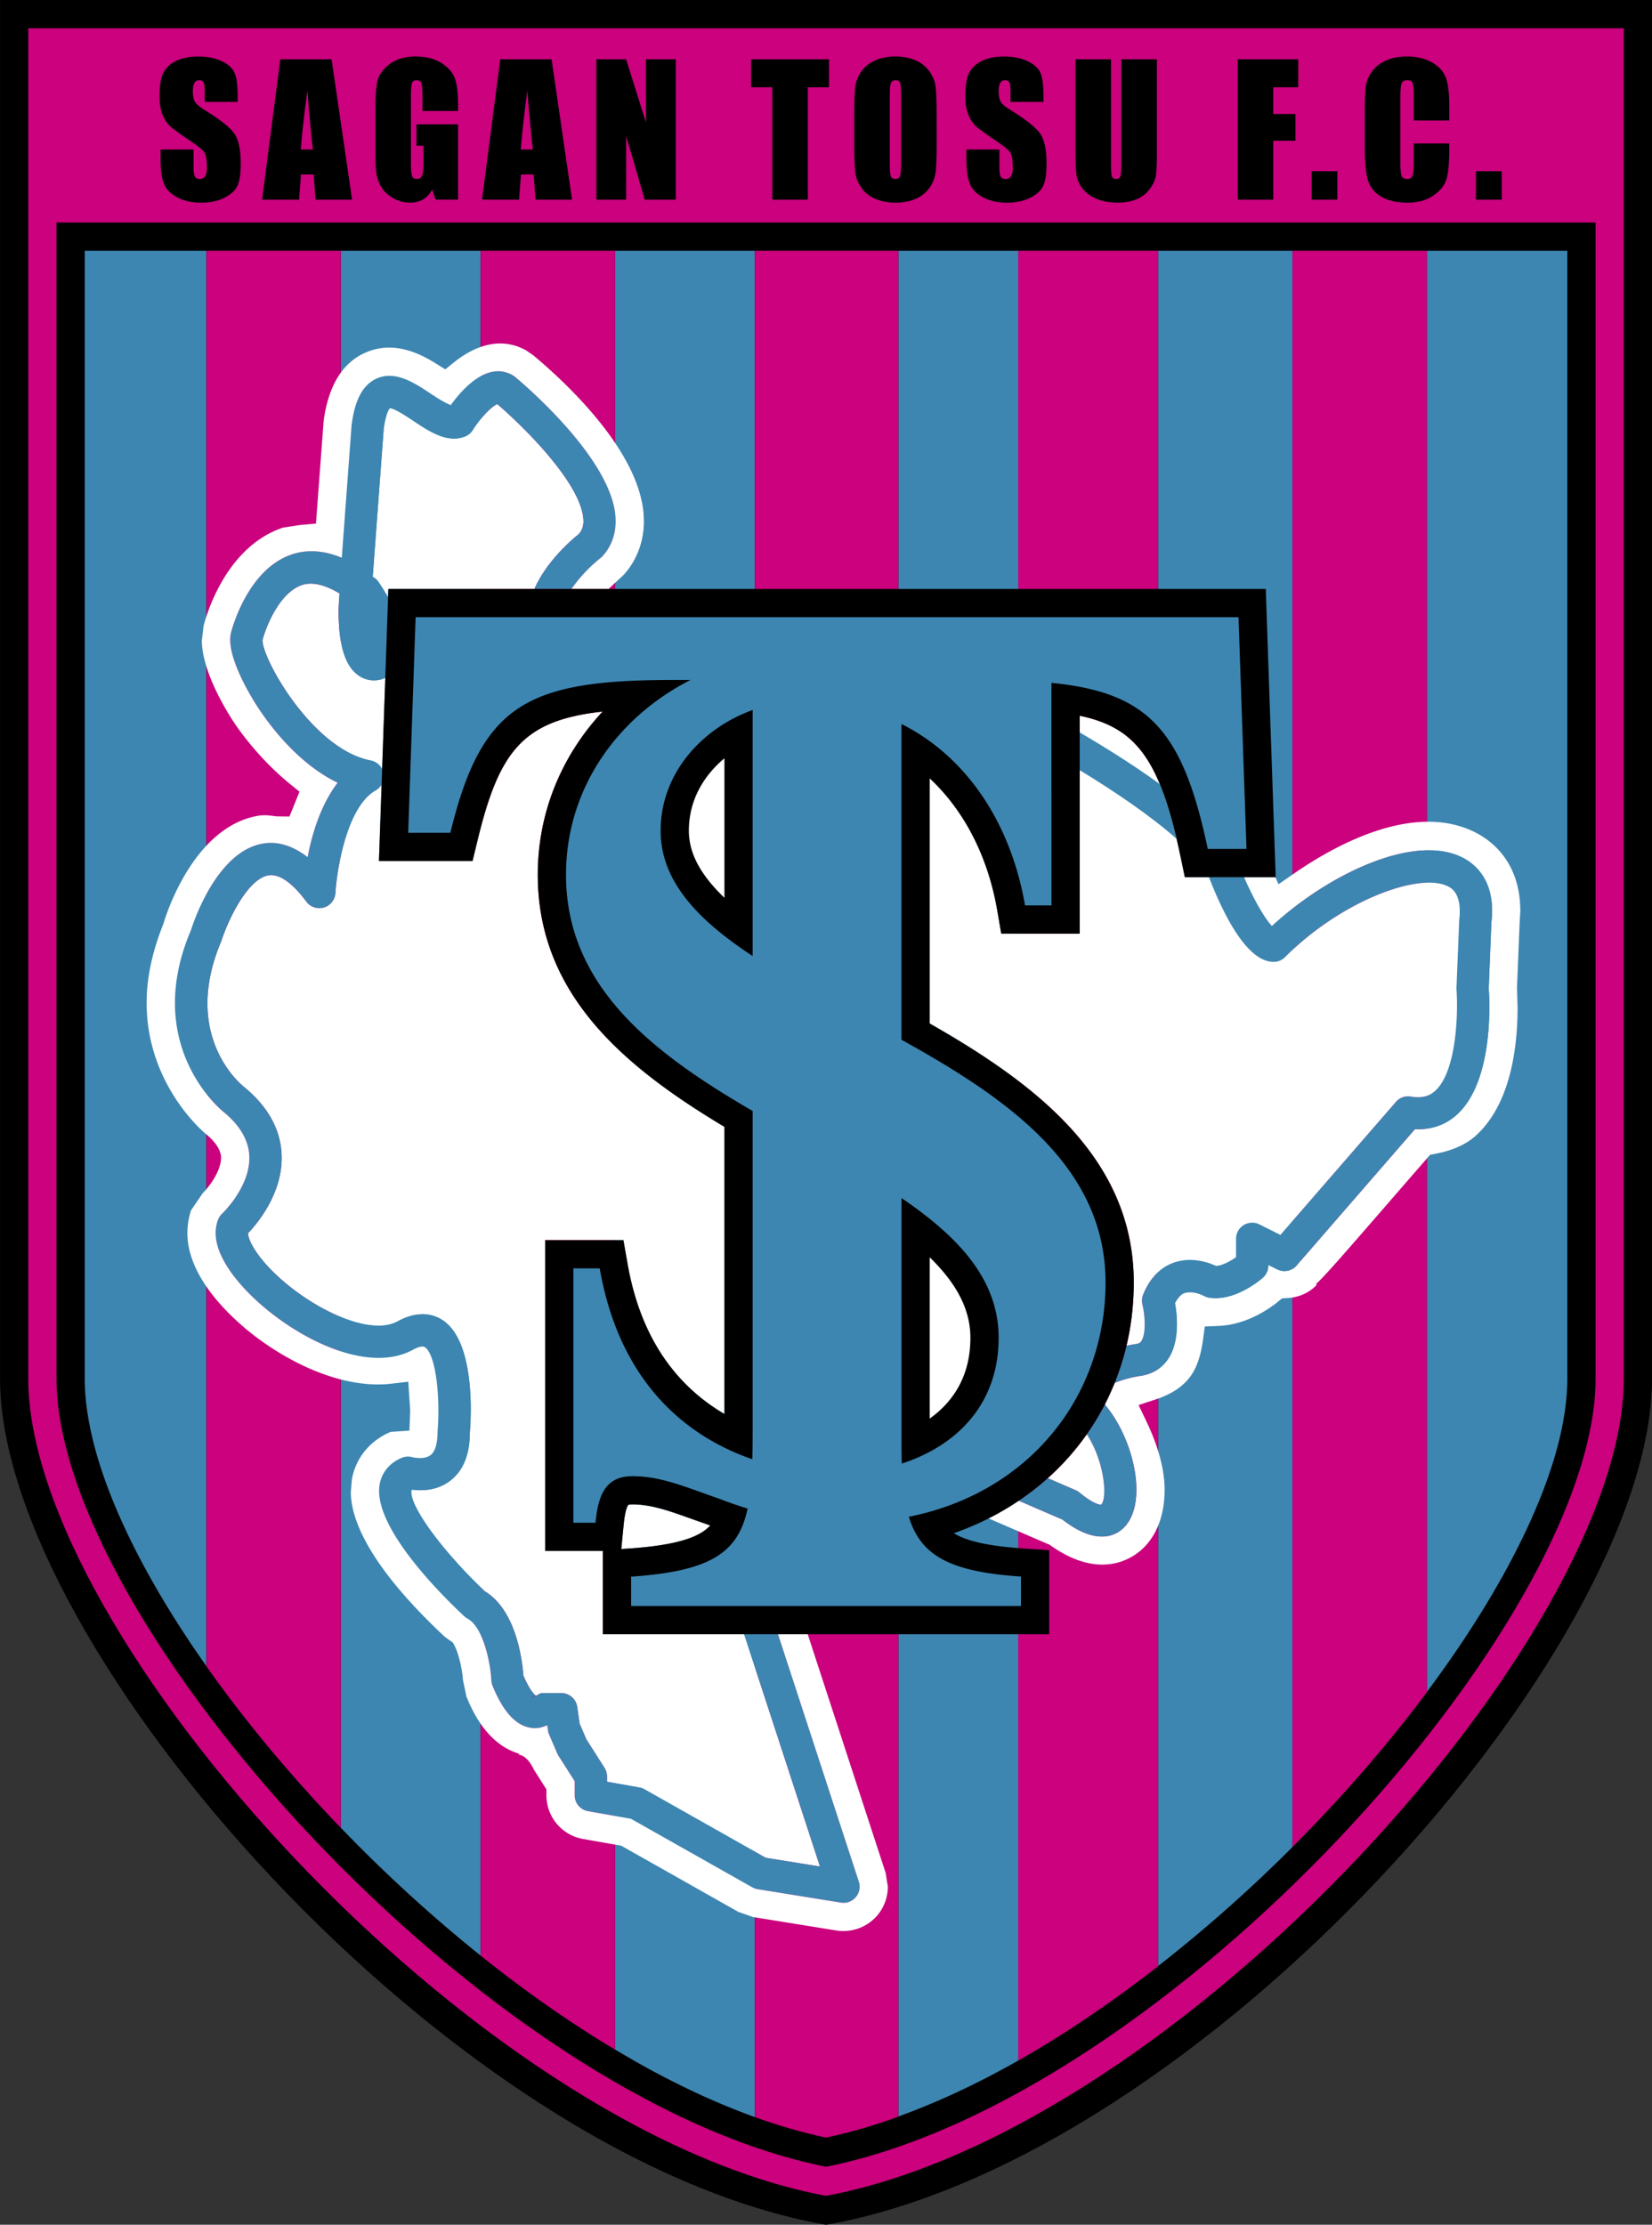 <svg xmlns="http://www.w3.org/2000/svg" viewBox="26.91 2.83 138.93 187.09"><rect x="26.91" y="2.83" width="138.93" height="187.09" fill="#333333" stroke="none"/><g fill-rule="evenodd" clip-rule="evenodd"><path d="M165.674 2.834H26.913v115.927c0 22.709 37.913 65.576 69.436 71.16h.059c31.522-5.584 69.436-48.451 69.436-71.16V2.834h-.17z"></path><path d="M96.378 5.208H29.286v113.553c0 21.518 37.372 63.166 67.092 68.729 29.72-5.562 67.091-47.211 67.091-68.729V5.208H96.378z" fill="#cb017d"></path><path d="M31.661 21.543v97.218c0 20.492 36.031 60.582 64.717 66.281 28.687-5.699 64.718-45.789 64.718-66.281V21.543H31.661z"></path><path d="M78.63 23.917V175.18a96.345 96.345 0 0 0 2.616 1.51c2.728 1.494 5.457 2.779 8.155 3.809.206.078.395.148.566.215l.419.15V23.917H78.63zM44.265 23.917h-10.23v94.844a17.6 17.6 0 0 0 .034 1.039c.015.256.035.516.061.777l.007.076a19.673 19.673 0 0 0 .148 1.113c.036.229.076.459.119.691.014.072.025.145.04.217.052.268.111.537.172.809l.089.377a28.614 28.614 0 0 0 .459 1.688c.053.176.107.352.165.529l.108.334c.216.656.456 1.324.719 2l.027.07c1.771 4.529 4.559 9.467 8.082 14.461V23.917zM112.543 176.111V23.917h-10.08v156.899c3.328-1.205 6.709-2.789 10.08-4.705zM157.629 125.426a21.1 21.1 0 0 0 .1-.346c.053-.182.104-.361.15-.539.072-.268.141-.533.203-.797l.086-.385c.039-.182.08-.363.115-.545a24.002 24.002 0 0 0 .179-1c.014-.082.029-.166.041-.248.041-.285.076-.566.107-.844l.023-.248c.02-.213.037-.426.049-.637a16.442 16.442 0 0 0 .037-1.076V23.917h-11.811v121.202c4.908-6.586 8.617-13.16 10.479-18.922.018-.055.037-.109.053-.164.068-.203.128-.406.189-.607zM67.326 167.285V23.917H55.569v132.614a124.415 124.415 0 0 0 11.757 10.754zM135.604 23.917h-11.303V168.17a122.579 122.579 0 0 0 8.549-7.34l.066-.061c.406-.385.811-.771 1.213-1.162l.166-.158c.439-.428.877-.859 1.309-1.293V23.917z" fill="#3d86b1"></path><path d="M78.63 35.401V23.917H67.325v143.368c3.674 2.941 7.475 5.619 11.305 7.904V35.401zM55.569 35.401V23.917H44.265V142.951c3.223 4.57 7.064 9.188 11.304 13.588V35.401zM146.91 35.401V23.917h-11.307v134.235c4.184-4.188 8.014-8.607 11.307-13.021V35.401zM124.301 35.401V23.917h-11.758v152.198c3.973-2.256 7.928-4.945 11.758-7.936V35.401zM102.463 35.401V23.917H90.387v156.946a45.903 45.903 0 0 0 5.991 1.729 45.673 45.673 0 0 0 6.085-1.762V35.401z" fill="#cb017d"></path><path d="M154.764 79.452c0-4.168-2.451-5.979-3.912-6.685-5.129-2.474-11.65 1.128-15.08 3.497l-1.342.926-.266-.593h-2.643c.807 1.852 1.744 3.488 2.354 4.114 4.766-4.386 11.891-7.761 15.943-5.805 1.006.485 2.574 1.703 2.574 4.509 0 .303-.018.625-.059.967l-.225 5.588c.02.244.053.775.053 1.539 0 2.451-.354 6.906-2.736 9.065-.965.874-2.176 1.276-3.527 1.216l-9.947 11.461a1.351 1.351 0 0 1-1.631.326l-.75-.375v.064c0 .391-.17.764-.463 1.021-.234.203-2.34 1.984-4.479 1.678a1.46 1.46 0 0 1-.471-.16c-.252-.137-1.041-.449-1.643-.234-.314.113-.57.428-.793.854.08.426.166 1 .166 1.75 0 .961-.16 2.051-.721 2.908-.514.781-1.283 1.277-2.275 1.441-.742.1-1.576.326-2.242.604a22.392 22.392 0 0 1-.82 1.803c.033.049.051.088.092.135 1.529 1.859 2.557 4.699 2.557 7.037 0 1.312-.324 2.467-1.062 3.201-.723.719-2.361 1.49-5.16-.689-.039-.016-1.717-.738-3.668-1.584a23.132 23.132 0 0 1-2.539 1.49l5.129 2.215.119.082c4.33 3.047 7.059.9 7.791.17 1.154-1.145 1.764-2.834 1.764-4.885 0-1.66-.527-3.641-1.525-5.725l-.664-1.391 1.463-.482c1.406-.465 2.396-1.158 3.027-2.119.449-.688.752-1.631.926-2.881l.154-1.125 1.135-.045c2.395-.096 4.309-1.459 5.021-2.041l.34-.279.441-.023c1.004-.059 1.865-.463 2.471-1.107l-.053-.084c.637-.545 2.375-2.547 6.57-7.383l3.018-3.477.463-.088c1.43-.27 2.566-.781 3.381-1.52 2.906-2.633 3.516-7.339 3.516-10.824l-.051-1.55c.002-.08.221-5.482.221-5.482-.001-.013.058-1.024.058-1.025z" fill="#fff"></path><path d="M134.021 83.718c.361 0 .705-.143.959-.397 4.773-4.772 11.262-7.13 13.658-5.973.309.148 1.246.601.992 2.825l-.234 5.751c-.002.053 0 .106.004.16.127 1.662.072 6.788-1.797 8.48-.336.302-.91.681-2.039.479a1.351 1.351 0 0 0-1.262.447l-9.711 11.187c-.803-.4-1.771-.885-1.771-.885a1.355 1.355 0 0 0-1.963 1.213v1.547c-.531.365-1.184.721-1.691.729-.631-.289-2.055-.793-3.535-.275-.801.279-1.902.975-2.59 2.695a1.37 1.37 0 0 0-.059.83 7.42 7.42 0 0 1 .193 1.662c0 .564-.076 1.096-.279 1.402-.082.125-.178.209-.402.246-.154.02-.461.068-.846.15a22.101 22.101 0 0 1-.998 3.135 9.46 9.46 0 0 1 2.242-.604c.992-.164 1.762-.66 2.275-1.441.561-.857.721-1.947.721-2.908 0-.75-.086-1.324-.166-1.75.223-.426.479-.74.793-.854.602-.215 1.391.098 1.643.234.145.078.311.137.471.16 2.139.307 4.244-1.475 4.479-1.678.293-.258.463-.631.463-1.021v-.064l.75.375a1.353 1.353 0 0 0 1.631-.326l9.947-11.461c1.352.061 2.562-.342 3.527-1.216 2.383-2.159 2.736-6.614 2.736-9.065 0-.764-.033-1.295-.053-1.539l.225-5.588c.041-.342.059-.664.059-.967 0-2.806-1.568-4.024-2.574-4.509-4.053-1.956-11.178 1.419-15.943 5.805-.609-.626-1.547-2.262-2.354-4.114h-2.939c1.286 3.324 3.239 7.123 5.438 7.123zM119.773 128.209c0 .576-.096.99-.264 1.152-.121 0-.66-.064-1.803-1.016a1.45 1.45 0 0 0-.33-.203l-2.346-1.014a21.89 21.89 0 0 1-2.443 1.9c1.951.846 3.629 1.568 3.668 1.584 2.799 2.18 4.438 1.408 5.16.689.738-.734 1.062-1.889 1.062-3.201 0-2.338-1.027-5.178-2.557-7.037-.041-.047-.059-.086-.092-.135a21.564 21.564 0 0 1-1.525 2.516c1.043 1.597 1.47 3.533 1.47 4.765z" fill="#3d86b1"></path><path d="M122.896 115.596c.203-.307.279-.838.279-1.402a7.42 7.42 0 0 0-.193-1.662 1.35 1.35 0 0 1 .059-.83c.688-1.721 1.789-2.416 2.59-2.695 1.48-.518 2.904-.014 3.535.275.508-.008 1.16-.363 1.691-.729v-1.547a1.358 1.358 0 0 1 1.963-1.213l1.771.885 9.711-11.187a1.353 1.353 0 0 1 1.262-.447c1.129.201 1.703-.178 2.039-.479 1.869-1.692 1.924-6.818 1.797-8.48a1.419 1.419 0 0 1-.004-.16l.234-5.751c.254-2.225-.684-2.677-.992-2.825-2.396-1.157-8.885 1.2-13.658 5.973a1.355 1.355 0 0 1-.959.397c-2.199 0-4.152-3.799-5.439-7.122h-2.027l-.396-1.886c-1.723-8.192-3.826-10.72-8.447-11.693v18.327h-6.598l-.34-1.971c-.787-4.566-2.805-8.414-5.678-11.093v20.618c9.062 5.152 17.162 11.426 17.162 21.778 0 1.84-.209 3.619-.609 5.316.385-.082.691-.131.846-.15.224-.038.319-.122.401-.247z" fill="#fff"></path><path d="M117.711 64.425v3.174c2.812 1.709 5.924 3.795 8.152 5.778-.43-1.834-.891-3.348-1.41-4.603-2.279-1.657-4.734-3.178-6.742-4.349z" fill="#3d86b1"></path><path d="M117.707 128.346c1.143.951 1.682 1.016 1.803 1.016.168-.162.264-.576.264-1.152 0-1.232-.428-3.168-1.469-4.764a21.46 21.46 0 0 1-3.273 3.684l2.346 1.014c.118.051.229.12.329.202zM104.08 106.346v17.551c.318-.156.645-.332.969-.529 2.26-1.367 4.486-3.783 4.486-8.037 0-3.2-1.787-6.042-5.455-8.985zM86.638 131.113c-.046-.018-1.538-.543-1.538-.543-1.908-.686-3.416-1.227-5.009-1.227-.211 0-.314.029-.345.043-.056.066-.262.391-.393 1.729l-.193 1.98c.279-.02.664-.045.664-.045 4.225-.29 5.988-1.019 6.814-1.937zM83.825 72.69c0 2.725 1.646 5.208 5.026 7.84V64.759c-3.064 1.758-5.026 4.661-5.026 7.931z" fill="#fff"></path><path d="M58.495 69.3c-2.428 1.367-3.263 6.686-3.38 8.62a1.356 1.356 0 0 1-2.443.728c-.826-1.112-2.05-2.398-3.189-2.207-1.763.296-3.404 3.782-3.969 5.546-.842 1.981-1.16 3.723-1.16 5.225 0 4.501 2.856 6.845 3.03 6.983 2.061 1.68 3.14 3.631 3.209 5.803a7.6 7.6 0 0 1 .003.215c0 3.057-2.041 5.498-2.83 6.33.01.576.726 2.041 2.756 3.844 3.062 2.717 7.573 4.793 9.824 3.566 1.773-.969 3.034-.594 3.779-.107 2.786 1.816 2.398 8.273 2.297 9.436 0 1.881-.566 3.256-1.684 4.092-1.124.842-2.406.83-3.192.727-.002.008-.034.023-.036.031a.954.954 0 0 0-.014.164c0 1.555 3.179 5.551 6.302 8.463a1.35 1.35 0 0 0-.274-.197c2.811 1.533 3.313 5.982 3.399 7.178.574 1.326.979 1.65 1.059 1.699.181-.086.34-.225.544-.225h1.583c.675 0 1.247.496 1.342 1.164l.202 1.406.564 1.314 1.524 2.395c.138.219.212.471.212.729v.445l2.723.48c.152.027.298.08.432.156l10.188 5.756c.303.051 2.606.42 4.573.738-1.013-3.104-5.471-16.752-6.379-19.537H77.613v-7.004h-4.857v-26.139h6.583l.344 1.965c1.037 5.934 3.831 10.115 8.151 12.656V97.592c-8.296-4.972-15.698-11.058-15.698-21.201 0-5.209 1.981-9.987 5.453-13.724-6.662.733-8.681 3.27-10.499 10.757l-.441 1.813H58.78l.222-6.439a1.35 1.35 0 0 1-.507.502zM57.067 59.637c-1.132-.78-1.683-2.544-1.683-5.448 0-.427.058-.978.082-1.455-1.186-.703-2.256-1.004-3.142-.713-1.924.633-3.057 3.542-3.342 4.639v.02c0 1.6 4.215 9.165 9.105 10.106.426.082.776.362.96.739l.265-7.698c-.015.007-.026.018-.042.024a2.246 2.246 0 0 1-2.203-.214zM75.594 47.738c.251-.294.383-.635.383-1.07 0-.063-.002-.128-.008-.195-.229-3.066-5.095-7.827-7.232-9.656-.455.149-1.433 1.163-2.07 2.178a1.356 1.356 0 0 1-.646.54c-1.484.593-3-.417-4.336-1.308-.565-.377-1.601-1.066-1.992-1.074-.054.054-.332.392-.513 1.732-.025.327-.915 12.356-.924 12.452.071.057.138.073.209.131.097.079.183.172.254.275.191.275.5.742.827 1.321l.024-.705h12.283c1.021-2.326 3.105-4.113 3.741-4.621z" fill="#fff"></path><path d="M77.419 49.752c.068-.052.133-.113.19-.176.711-.8 1.081-1.802 1.081-2.917 0-.128-.005-.258-.015-.389-.366-4.885-7.621-11.062-8.446-11.75a1.515 1.515 0 0 0-.195-.136c-2.146-1.226-4.258 1.187-5.207 2.505-.433-.145-1.145-.591-1.638-.92-1.419-.946-3.029-2.019-4.618-1.3-1.496.677-1.906 2.538-2.085 3.878a2.113 2.113 0 0 0-.008.079l-.822 11.106c-1.468-.614-2.871-.722-4.19-.284-3.75 1.242-5.07 6.367-5.125 6.583a2.498 2.498 0 0 0-.068.599c0 1.877 1.66 4.638 2.217 5.51 1.002 1.571 3.449 4.893 6.818 6.513-1.41 1.825-2.155 4.302-2.523 6.253-1.226-.941-2.48-1.355-3.756-1.14-3.872.655-5.846 6.607-6.058 7.284-4.157 9.766 2.654 15.214 2.723 15.269 1.397 1.137 2.141 2.406 2.187 3.752.088 2.559-2.255 4.787-2.279 4.811a1.379 1.379 0 0 0-.335.488c-1.06 2.65 2.062 5.811 3.454 7.045 3.687 3.273 9.304 5.896 12.925 3.92.27-.146.759-.371.998-.215.923.6 1.305 4.199 1.07 7.051-.004.779-.106 1.654-.593 2.025-.554.424-1.519.176-1.527.174a1.4 1.4 0 0 0-.897.053c-1.017.43-1.676 1.223-1.855 2.234-.631 3.553 5.282 9.385 7.11 11.086.083.08.175.146.275.199 1.363.744 1.941 3.828 2.008 5.205.008.154.042.309.101.451.873 2.121 1.892 3.27 3.114 3.514.556.111 1.049 0 1.442-.186h.043l.061.418c.016.117.049.234.095.342l.678 1.582c.029.068.064.133.103.195l1.37 2.152v1.189c0 .658.473 1.221 1.121 1.334l3.615.641 10.197 5.762c.141.08.293.133.452.158l7.01 1.131a1.355 1.355 0 0 0 1.504-1.762l-6.794-20.809h-2.854c.908 2.785 5.366 16.434 6.379 19.537-1.967-.318-4.271-.688-4.573-.738l-10.188-5.756a1.357 1.357 0 0 0-.432-.156l-2.723-.48v-.445c0-.258-.074-.51-.212-.729l-1.524-2.395c-.067-.156-.458-1.07-.564-1.314l-.202-1.406a1.355 1.355 0 0 0-1.342-1.164h-1.583c-.204 0-.363.139-.544.225-.08-.049-.485-.373-1.059-1.699-.086-1.195-.588-5.645-3.399-7.178.099.055.192.119.274.197-3.123-2.912-6.302-6.908-6.302-8.463 0-.059.005-.111.014-.164.001-.008.034-.023.036-.031.786.104 2.068.115 3.192-.727 1.117-.836 1.684-2.211 1.684-4.092.101-1.162.489-7.619-2.297-9.436-.746-.486-2.006-.861-3.779.107-2.251 1.227-6.762-.85-9.824-3.566-2.03-1.803-2.747-3.268-2.756-3.844.789-.832 2.83-3.273 2.83-6.33a7.6 7.6 0 0 0-.003-.215c-.069-2.172-1.148-4.124-3.209-5.803-.174-.138-3.03-2.482-3.03-6.983 0-1.502.318-3.244 1.16-5.225.564-1.765 2.206-5.25 3.969-5.546 1.139-.191 2.363 1.094 3.189 2.207a1.355 1.355 0 0 0 2.443-.728c.117-1.935.952-7.253 3.38-8.62.216-.121.389-.296.507-.5l.044-1.275a1.354 1.354 0 0 0-.96-.739c-4.89-.941-9.105-8.506-9.105-10.106v-.02c.285-1.098 1.417-4.006 3.342-4.639.886-.291 1.957.01 3.142.713-.024.477-.082 1.027-.082 1.455 0 2.904.551 4.668 1.683 5.448.8.551 1.665.46 2.202.214.016-.006.027-.017.042-.024l.233-6.763a17.152 17.152 0 0 0-.827-1.321 1.302 1.302 0 0 0-.254-.275c-.071-.059-.138-.075-.209-.131.009-.095.899-12.125.924-12.452.181-1.34.459-1.678.513-1.732.391.008 1.427.697 1.992 1.074 1.337.891 2.853 1.901 4.336 1.308.268-.107.494-.297.646-.54.638-1.015 1.615-2.028 2.07-2.178 2.138 1.83 7.004 6.59 7.232 9.656.006.067.008.132.008.195 0 .435-.132.776-.383 1.07-.636.508-2.721 2.294-3.742 4.622h3.119a12.647 12.647 0 0 1 2.448-2.607zm-5.466 95.699c-.127.064-.284.059-.386.16.176-.175.311-.173.386-.16zM68.492 36.603c.037.031.093.083.132.115-.037-.012-.018-.019-.132-.115z" fill="#3d86b1"></path><path d="M99.137 161.07a1.36 1.36 0 0 1-.258 1.305 1.355 1.355 0 0 1-1.246.457l-7.01-1.131a1.332 1.332 0 0 1-.452-.158l-10.197-5.762-3.615-.641a1.354 1.354 0 0 1-1.121-1.334v-1.189l-1.37-2.152a1.394 1.394 0 0 1-.103-.195l-.678-1.582a1.336 1.336 0 0 1-.095-.342l-.061-.418h-.043c-.393.186-.886.297-1.442.186-1.223-.244-2.241-1.393-3.114-3.514a1.375 1.375 0 0 1-.101-.451c-.066-1.377-.645-4.461-2.008-5.205a1.212 1.212 0 0 1-.275-.199c-1.828-1.701-7.741-7.533-7.11-11.086.18-1.012.838-1.805 1.855-2.234a1.4 1.4 0 0 1 .897-.053c.009.002.974.25 1.527-.174.487-.371.589-1.246.593-2.025.235-2.852-.147-6.451-1.07-7.051-.239-.156-.729.068-.998.215-3.621 1.977-9.238-.646-12.925-3.92-1.392-1.234-4.514-4.395-3.454-7.045.074-.184.19-.354.335-.488.024-.023 2.367-2.252 2.279-4.811-.046-1.346-.79-2.615-2.187-3.752-.069-.055-6.88-5.503-2.723-15.269.212-.676 2.186-6.629 6.058-7.284 1.275-.215 2.53.199 3.756 1.14.368-1.951 1.114-4.428 2.523-6.253-3.37-1.62-5.816-4.941-6.818-6.513-.557-.873-2.217-3.633-2.217-5.51 0-.212.021-.413.068-.599.054-.217 1.375-5.341 5.125-6.583 1.32-.438 2.723-.33 4.19.284l.822-11.106.008-.079c.179-1.34.589-3.201 2.085-3.878 1.588-.719 3.198.354 4.618 1.3.493.329 1.206.775 1.638.92.949-1.319 3.061-3.731 5.207-2.505.068.04.134.085.195.136.826.688 8.081 6.866 8.446 11.75.01.131.015.261.015.389 0 1.115-.369 2.117-1.081 2.917a1.441 1.441 0 0 1-.19.176 12.604 12.604 0 0 0-2.448 2.608h3.131l.153-.157 1.129-1.051c1.082-1.219 1.679-2.764 1.679-4.493l-.021-.571c-.406-5.432-6.636-11.177-9.294-13.392.055.043-.544-.376-.544-.376-2.34-1.336-4.615-.218-6.095.968l-.748.599-.813-.504c-1.431-.886-3.604-1.939-5.958-.875-1.902.862-3.066 2.789-3.459 5.727l-.646 8.624-1.37.123-1.398.216c-4.89 1.621-6.513 7.587-6.682 8.262l-.147 1.253c.009 1.683.929 4.093 2.599 6.709.194.303 1.97 3.023 4.837 5.351l.778.632-.846 2.088-1.098-.013c-.542-.074-1.009-.138-1.525-.051-5.129.867-7.487 7.526-7.907 8.852l-.016.051-.029.124c-.952 2.346-1.436 4.6-1.436 6.7 0 6.984 4.941 11.001 4.991 11.041.475.389 1.24 1.133 1.271 1.959.001 1.248-1.145 2.625-1.546 3.014l-.978 1.436a6.206 6.206 0 0 0-.312 1.92c0 2.42 1.547 5.072 4.474 7.67 2.969 2.637 8.074 5.527 12.691 4.992l1.414-.164.158 2.361c0 .164-.015.531-.015.531l-.048 1.217-1.573.109-.009.004c-1.744.734-2.935 2.191-3.257 3.996l-.088 1.062c.006 3.109 2.74 7.361 7.916 12.182l.405.293.265.184.151.289c.285.555.616 1.773.692 2.854l.292 1.396c.429 1.039 1.682 4.051 4.516 4.826l-.224.045c.751.043 1.169.84 1.437 1.369-.039-.074.531.83.531.83l.467.732.001.5a3.728 3.728 0 0 0 3.085 3.674l3.21.566 9.844 5.562 1.248.438c.229.035 7.002 1.129 7.002 1.129a3.749 3.749 0 0 0 3.428-1.258 3.75 3.75 0 0 0 .896-2.426l-.184-1.158-6.554-20.072H92.34c1.412 4.319 6.797 20.809 6.797 20.809z" fill="#fff"></path><path d="M46.9 11.398h-2.776v-.875c0-.408-.035-.668-.104-.779-.069-.113-.187-.168-.354-.168a.44.44 0 0 0-.402.224c-.091.15-.136.377-.136.682 0 .391.054.686.164.884.1.198.38.439.844.724 1.321.818 2.156 1.486 2.504 2.007.343.521.515 1.359.515 2.516 0 .841-.095 1.46-.288 1.858-.19.399-.562.733-1.112 1.003-.55.269-1.189.404-1.917.404-.8 0-1.483-.155-2.051-.466-.566-.31-.938-.706-1.112-1.187-.174-.481-.262-1.163-.262-2.046v-.773h2.777v1.438c0 .443.038.727.117.853.078.127.216.189.416.189.199 0 .347-.08.445-.241.097-.161.146-.399.146-.716 0-.695-.092-1.15-.275-1.364-.188-.215-.653-.571-1.394-1.07-.746-.505-1.239-.87-1.478-1.1-.24-.228-.44-.544-.599-.947-.16-.404-.24-.918-.24-1.546 0-.904.112-1.564.337-1.983.225-.417.587-.745 1.088-.98.5-.236 1.106-.354 1.816-.354.774 0 1.433.128 1.979.386.547.258.908.582 1.084.973.176.39.265 1.054.265 1.991v.463h.003zM52.206 15.404c.073-1.039.256-2.696.551-4.969.158 1.981.312 3.638.466 4.969h-1.017zm-1.723-7.588l-1.531 11.806h3.11l.161-2.12h1.067l.16 2.12h3.068L54.797 7.816h-4.314zM65.431 12.161h-2.989v-1.068c0-.673-.03-1.094-.088-1.264-.059-.17-.193-.254-.403-.254-.191 0-.318.073-.385.218-.066.146-.099.521-.099 1.124v5.668c0 .53.032.879.098 1.047s.197.251.396.251c.218 0 .366-.094.446-.285.079-.189.12-.561.12-1.11v-1.402h-.594v-1.802h3.498v6.337h-1.895l-.277-.845c-.204.364-.46.639-.771.823s-.676.276-1.097.276c-.499 0-.967-.125-1.406-.375-.438-.25-.771-.561-.999-.93a2.943 2.943 0 0 1-.424-1.162c-.056-.405-.083-1.014-.083-1.825v-3.506c0-1.126.059-1.945.178-2.455s.458-.978 1.02-1.403c.561-.425 1.287-.638 2.18-.638.878 0 1.606.185 2.184.553.578.368.954.806 1.129 1.312s.262 1.241.262 2.206v.509h-.001zM70.705 15.404c.073-1.039.256-2.696.551-4.969.158 1.981.312 3.638.466 4.969h-1.017zm-1.723-7.588L67.45 19.622h3.11l.161-2.12h1.068l.16 2.12h3.068L73.295 7.816h-4.313zM83.739 7.816v11.806h-2.608l-1.568-5.367v5.367h-2.501V7.816h2.501l1.674 5.316V7.816h2.502zM96.626 7.816v2.352h-1.78v9.454h-2.989v-9.454h-1.78V7.816h6.549zM102.691 16.287c0 .695-.027 1.135-.084 1.321-.057.184-.188.276-.395.276-.203 0-.332-.08-.391-.241-.055-.161-.084-.583-.084-1.27v-5.515c0-.608.041-.974.127-1.098a.415.415 0 0 1 .369-.186c.188 0 .311.077.369.23.059.153.088.504.088 1.054v5.429h.001zm2.991-3.567c0-1.214-.029-2.064-.084-2.55a2.835 2.835 0 0 0-.533-1.349c-.299-.412-.693-.722-1.184-.929s-1.045-.31-1.662-.31c-.65 0-1.221.11-1.713.329-.49.218-.879.531-1.166.939s-.457.859-.51 1.352c-.055.493-.08 1.332-.08 2.518v2.019c0 1.214.027 2.065.084 2.55.057.486.232.936.531 1.348.299.414.695.723 1.188.929a4.29 4.29 0 0 0 1.666.309c.646 0 1.215-.109 1.705-.328a2.755 2.755 0 0 0 1.166-.939c.287-.408.457-.858.512-1.352.053-.493.08-1.333.08-2.518V12.72zM114.666 11.398h-2.775v-.875c0-.408-.035-.668-.104-.779-.07-.113-.188-.168-.355-.168a.442.442 0 0 0-.402.224c-.09.15-.135.377-.135.682 0 .391.055.686.164.884.1.198.381.439.844.724 1.32.818 2.154 1.486 2.504 2.007.344.521.516 1.359.516 2.516 0 .841-.096 1.46-.287 1.858-.191.399-.562.733-1.113 1.003-.551.269-1.188.404-1.916.404-.801 0-1.482-.155-2.051-.466-.566-.31-.938-.706-1.111-1.187-.176-.481-.262-1.163-.262-2.046v-.773h2.775v1.438c0 .443.039.727.117.853.078.127.217.189.416.189s.348-.08.445-.241c.096-.161.146-.399.146-.716 0-.695-.092-1.15-.275-1.364-.188-.215-.652-.571-1.395-1.07-.746-.505-1.238-.87-1.479-1.1-.238-.228-.438-.544-.598-.947-.16-.404-.24-.918-.24-1.546 0-.904.113-1.564.338-1.983.225-.417.588-.745 1.088-.98s1.105-.354 1.816-.354c.773 0 1.434.128 1.98.386.547.258.906.582 1.084.973.176.39.264 1.054.264 1.991v.463h.001zM124.201 7.816v7.894c0 .896-.027 1.524-.084 1.886-.055.362-.223.734-.502 1.117a2.608 2.608 0 0 1-1.107.867c-.459.197-.998.295-1.621.295-.684 0-1.291-.116-1.816-.349-.527-.233-.922-.538-1.184-.913a2.521 2.521 0 0 1-.463-1.185c-.045-.416-.068-1.291-.068-2.624V7.816h2.988v8.864c0 .515.027.845.082.989.053.144.166.215.338.215.191 0 .314-.079.367-.237.055-.159.082-.532.082-1.121v-8.71h2.988zM131 7.816h5.086v2.352h-2.098v2.248h1.866v2.247h-1.866v4.959H131V7.816zM139.377 17.227v2.395h-2.162v-2.395h2.162zM148.791 12.967h-2.988v-2.052c0-.598-.033-.97-.102-1.118-.066-.147-.213-.222-.438-.222-.256 0-.416.09-.482.27-.068.18-.102.568-.102 1.167v5.486c0 .573.033.948.102 1.123.066.175.221.262.461.262.229 0 .379-.087.453-.263.072-.176.107-.588.107-1.238v-1.487h2.988v.459c0 1.223-.084 2.089-.256 2.601-.17.511-.543.959-1.121 1.344-.576.385-1.289.577-2.137.577-.881 0-1.607-.163-2.176-.488-.57-.325-.947-.775-1.133-1.352-.186-.575-.277-1.441-.277-2.598v-3.447c0-.85.027-1.488.082-1.913.059-.425.229-.835.512-1.228.285-.394.68-.703 1.182-.929s1.076-.339 1.723-.339c.887 0 1.619.175 2.197.524.576.349.955.785 1.135 1.306.182.521.27 1.332.27 2.433v1.122zM153.201 17.227v2.395h-2.164v-2.395h2.164zM133.359 52.36H59.569l-.024.705-.233 6.763-.265 7.698-.045 1.274-.222 6.44h7.869l.441-1.813c1.817-7.487 3.836-10.023 10.499-10.757-3.472 3.736-5.453 8.515-5.453 13.724 0 10.143 7.402 16.229 15.698 21.201v24.146c-4.321-2.541-7.115-6.723-8.151-12.656l-.344-1.965h-6.583v26.139h4.857v7.004h37.53v-7.07l-2.213-.148c-3.094-.211-4.797-.662-5.805-1.279a24.107 24.107 0 0 0 2.924-1.244 23.132 23.132 0 0 0 2.539-1.49c.863-.58 1.68-1.213 2.443-1.9a21.423 21.423 0 0 0 3.273-3.684 21.564 21.564 0 0 0 1.525-2.516 22.101 22.101 0 0 0 1.818-4.938c.4-1.697.609-3.477.609-5.316 0-10.352-8.1-16.626-17.162-21.778V68.282c2.873 2.679 4.891 6.527 5.678 11.093l.34 1.971h6.598V67.601v-3.174-1.408c3.24.683 5.24 2.132 6.742 5.757.52 1.254.98 2.768 1.41 4.603.1.428.197.871.295 1.333l.396 1.886h7.64l-.834-24.238zm-53.535 80.691s-.385.025-.664.045l.193-1.98c.13-1.338.336-1.662.393-1.729.031-.014.134-.043.345-.043 1.593 0 3.101.541 5.009 1.227 0 0 1.492.525 1.538.543-.826.917-2.589 1.646-6.814 1.937zm8.009-54.723c-1.979-1.895-2.991-3.716-2.991-5.638 0-2.642 1.312-4.683 2.991-6.091v11.729zm20.685 37.002c0 3.406-1.617 5.508-3.422 6.795v-13.562c2.283 2.224 3.422 4.402 3.422 6.767z"></path><path d="M131.066 54.734H61.863l-.625 18.132h3.545c2.629-10.83 6.447-12.856 18.798-12.856h1.404c-6.128 3.118-10.475 9.093-10.475 16.383 0 9.515 7.506 15.098 15.698 19.868v26.556c0 .982-.008 1.885-.029 2.729-5.356-1.852-11.125-6.26-12.835-16.053H75.13v21.393h1.861c.206-2.115.723-3.916 3.1-3.916 2.48 0 4.548.953 7.338 1.906.727.285 1.512.561 2.356.814-.799 3.725-3.112 5.27-9.799 5.729v2.471h32.783v-2.479c-5.918-.4-8.424-1.723-9.428-5.027 10.199-2.039 16.543-10.195 16.543-19.707 0-9.797-8.352-15.532-17.162-20.408V63.711c5.594 2.819 9.225 8.487 10.391 15.259h2.223V60.254c8.135.809 11.045 3.976 13.146 13.969h3.256l-.672-19.489zm-20.173 60.596c0 5.609-3.549 9.088-8.143 10.578a51.448 51.448 0 0 1-.027-1.711V103.58c4.744 3.223 8.17 6.82 8.17 11.75zM82.468 72.69c0-4.835 3.479-8.619 7.74-10.153v20.692c-4.529-2.979-7.74-6.238-7.74-10.539z" fill="#3d86b1"></path></g></svg>